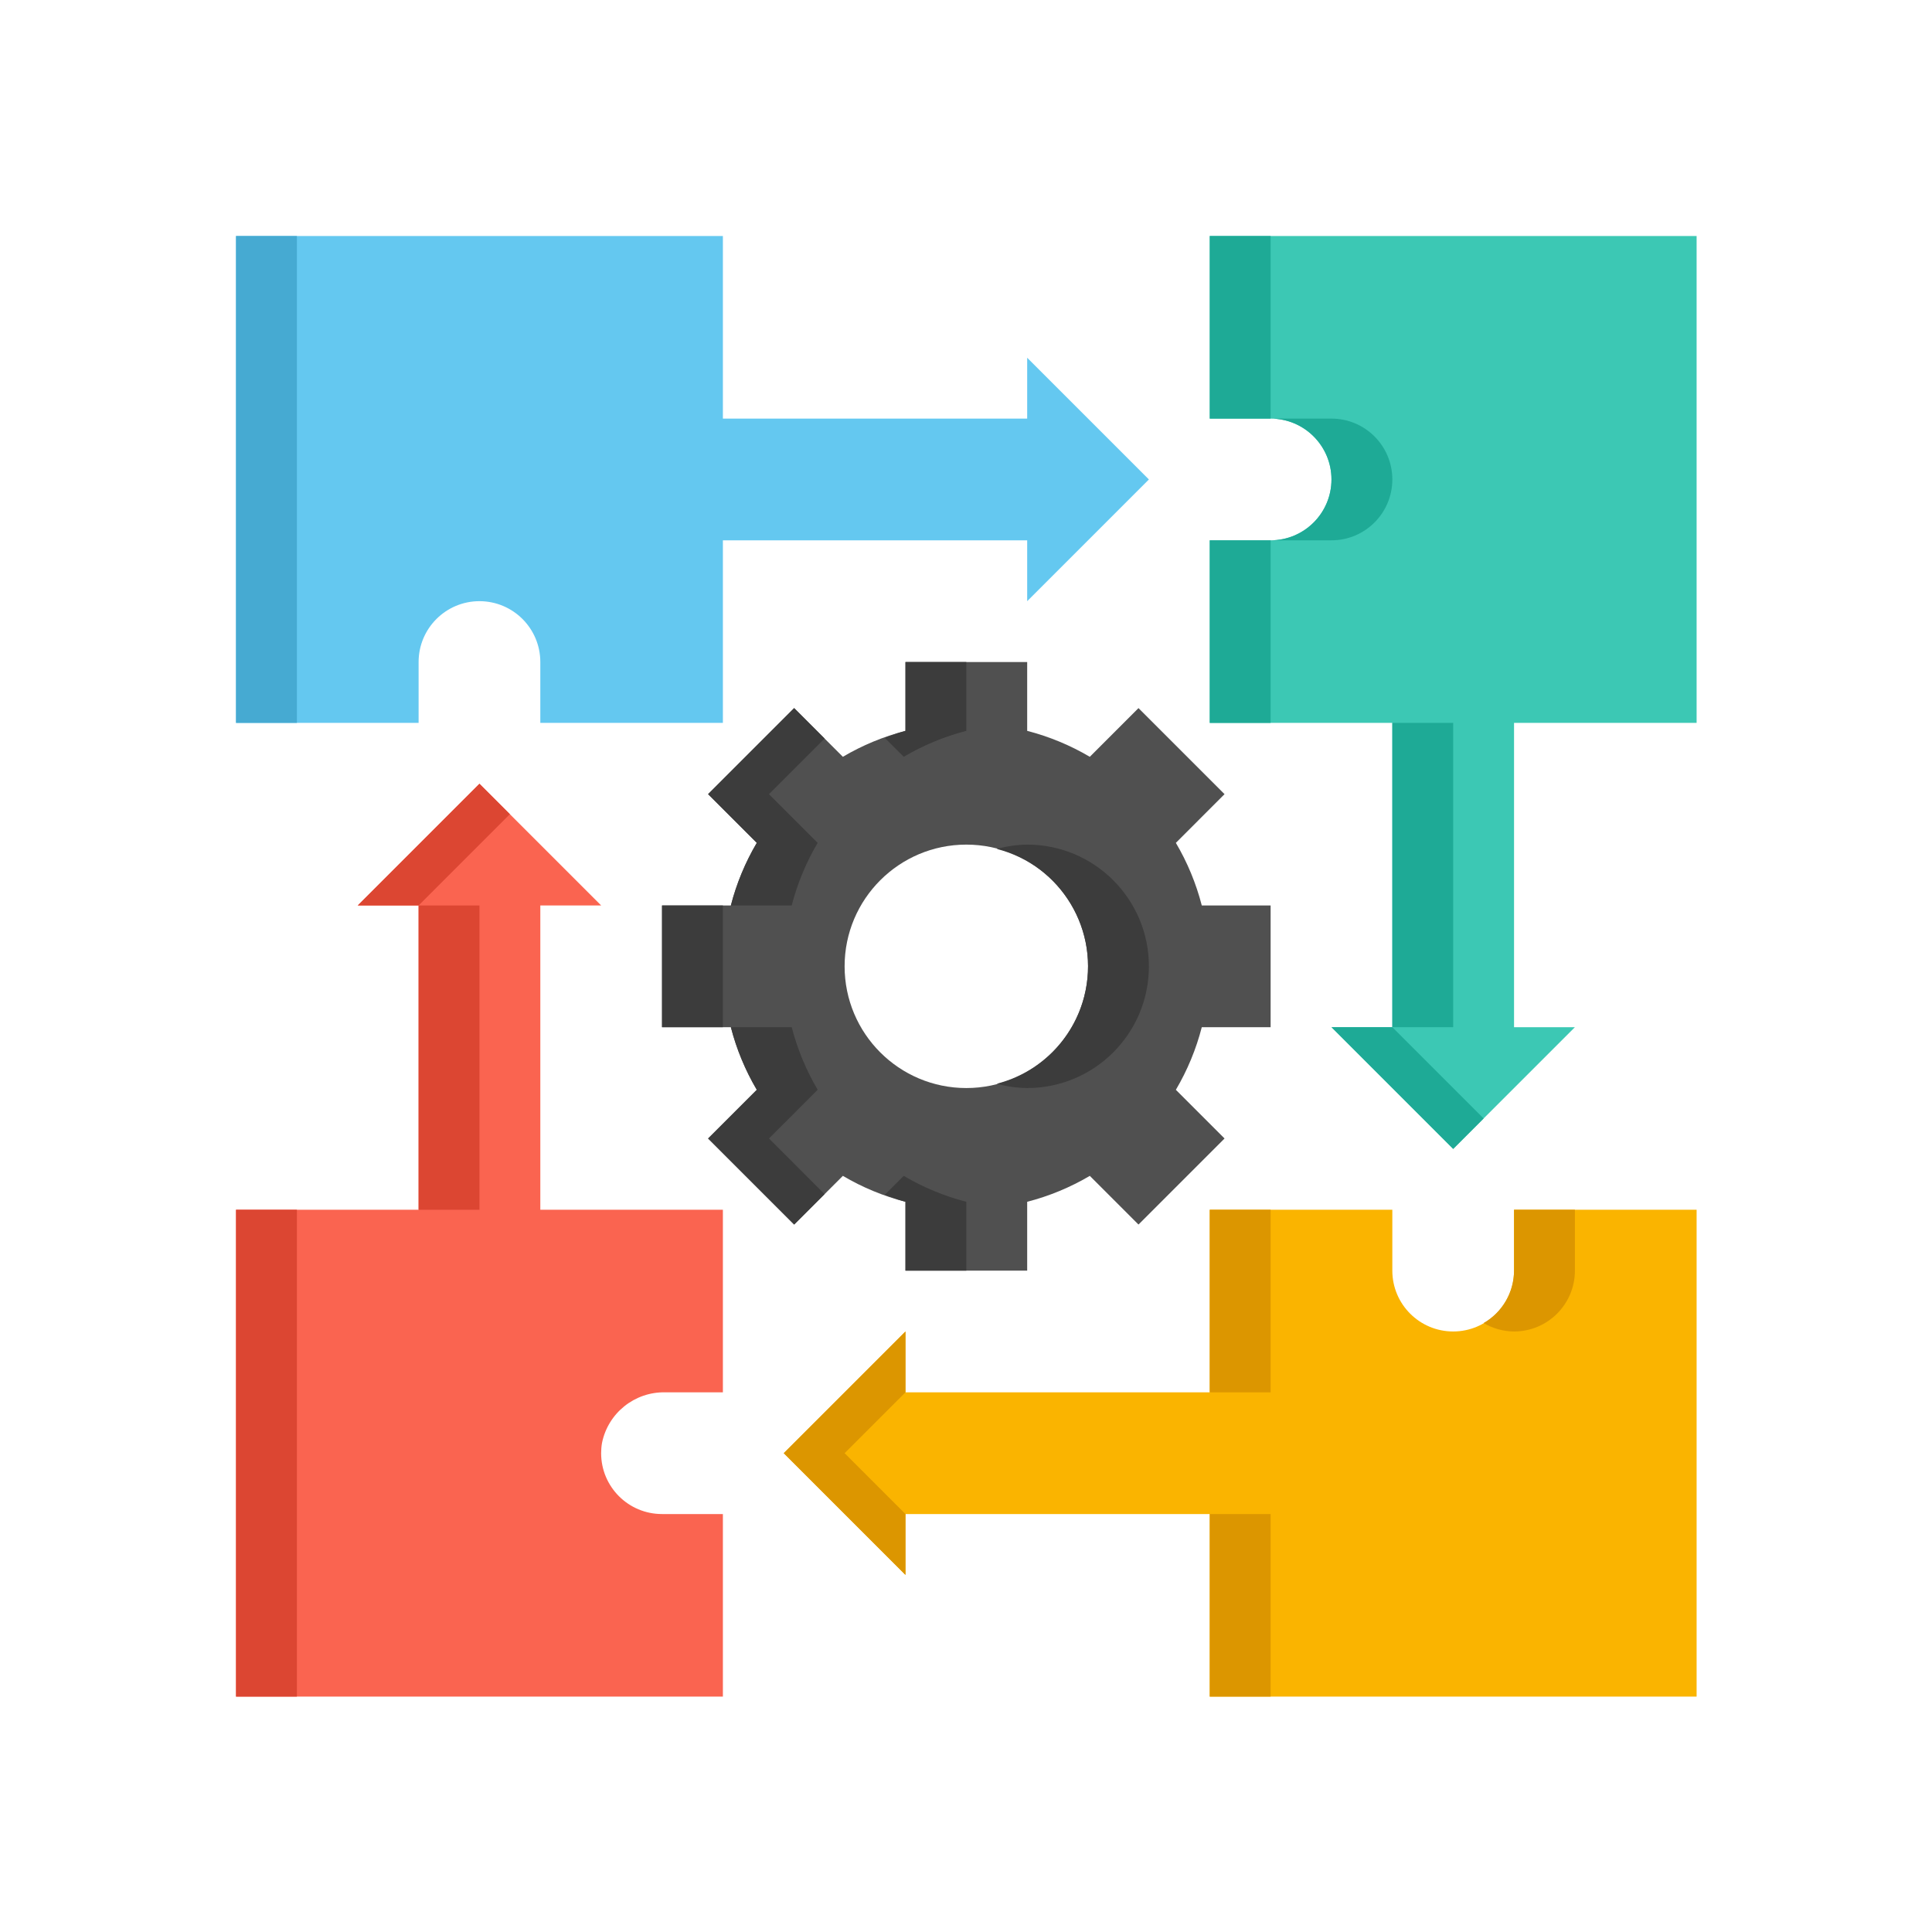 <svg xmlns="http://www.w3.org/2000/svg" xmlns:xlink="http://www.w3.org/1999/xlink" width="500" viewBox="0 0 375 375" height="500" preserveAspectRatio="xMidYMid meet"><defs><clipPath id="0fd2d8d6ca"><path d="M 45.812 45.812 L 223 45.812 L 223 141 L 45.812 141 Z M 45.812 45.812 " clip-rule="nonzero"></path></clipPath><clipPath id="4fbc239a7b"><path d="M 234 45.812 L 329.312 45.812 L 329.312 223 L 234 223 Z M 234 45.812 " clip-rule="nonzero"></path></clipPath><clipPath id="e69c86183e"><path d="M 152 234 L 329.312 234 L 329.312 329.312 L 152 329.312 Z M 152 234 " clip-rule="nonzero"></path></clipPath><clipPath id="8bcb690cc6"><path d="M 45.812 152 L 141 152 L 141 329.312 L 45.812 329.312 Z M 45.812 152 " clip-rule="nonzero"></path></clipPath><clipPath id="1ba5a909e6"><path d="M 234 45.812 L 247 45.812 L 247 82 L 234 82 Z M 234 45.812 " clip-rule="nonzero"></path></clipPath><clipPath id="58dfa53133"><path d="M 234 293 L 247 293 L 247 329.312 L 234 329.312 Z M 234 293 " clip-rule="nonzero"></path></clipPath><clipPath id="f477bbb48e"><path d="M 45.812 45.812 L 58 45.812 L 58 141 L 45.812 141 Z M 45.812 45.812 " clip-rule="nonzero"></path></clipPath><clipPath id="f455c30a7b"><path d="M 45.812 234 L 58 234 L 58 329.312 L 45.812 329.312 Z M 45.812 234 " clip-rule="nonzero"></path></clipPath></defs><g clip-path="url(#0fd2d8d6ca)"><path fill="#64c8f0" d="M 223 93.062 L 199.375 69.438 L 199.375 81.25 L 140.312 81.25 L 140.312 45.812 L 45.812 45.812 L 45.812 140.312 L 81.25 140.312 L 81.25 128.5 C 81.25 121.977 86.539 116.688 93.062 116.688 C 99.586 116.688 104.875 121.977 104.875 128.5 L 104.875 140.312 L 140.312 140.312 L 140.312 104.875 L 199.375 104.875 L 199.375 116.688 Z M 223 93.062 " fill-opacity="1" fill-rule="nonzero"></path></g><g clip-path="url(#4fbc239a7b)"><path fill="#3cc8b4" d="M 329.312 140.312 L 329.312 45.812 L 234.812 45.812 L 234.812 81.25 L 246.625 81.25 C 253.148 81.25 258.438 86.539 258.438 93.062 C 258.438 99.586 253.148 104.875 246.625 104.875 L 234.812 104.875 L 234.812 140.312 L 270.25 140.312 L 270.25 199.375 L 258.438 199.375 L 282.062 223 L 305.688 199.375 L 293.875 199.375 L 293.875 140.312 Z M 329.312 140.312 " fill-opacity="1" fill-rule="nonzero"></path></g><g clip-path="url(#e69c86183e)"><path fill="#fab400" d="M 293.875 234.812 L 293.875 246.625 C 293.875 253.148 288.586 258.438 282.062 258.438 C 275.539 258.438 270.25 253.148 270.25 246.625 L 270.25 234.812 L 234.812 234.812 L 234.812 270.25 L 175.75 270.25 L 175.75 258.438 L 152.125 282.062 L 175.75 305.688 L 175.75 293.875 L 234.812 293.875 L 234.812 329.312 L 329.312 329.312 L 329.312 234.812 Z M 293.875 234.812 " fill-opacity="1" fill-rule="nonzero"></path></g><path fill="#dc9600" d="M 175.75 270.25 L 175.75 258.438 L 152.125 282.062 L 175.75 305.688 L 175.75 293.875 L 163.938 282.062 Z M 175.75 270.25 " fill-opacity="1" fill-rule="nonzero"></path><g clip-path="url(#8bcb690cc6)"><path fill="#fa6450" d="M 129.133 270.25 L 140.312 270.25 L 140.312 234.812 L 104.875 234.812 L 104.875 175.75 L 116.688 175.75 L 93.062 152.125 L 69.438 175.75 L 81.25 175.75 L 81.25 234.812 L 45.812 234.812 L 45.812 329.312 L 140.312 329.312 L 140.312 293.875 L 128.5 293.875 C 121.977 293.879 116.684 288.598 116.68 282.07 C 116.68 281.402 116.734 280.738 116.848 280.078 C 118.023 274.262 123.199 270.121 129.133 270.25 Z M 129.133 270.25 " fill-opacity="1" fill-rule="nonzero"></path></g><g clip-path="url(#1ba5a909e6)"><path fill="#1eaa96" d="M 234.812 45.812 L 246.625 45.812 L 246.625 81.25 L 234.812 81.25 Z M 234.812 45.812 " fill-opacity="1" fill-rule="nonzero"></path></g><path fill="#1eaa96" d="M 234.812 104.875 L 246.625 104.875 L 246.625 140.312 L 234.812 140.312 Z M 234.812 104.875 " fill-opacity="1" fill-rule="nonzero"></path><path fill="#1eaa96" d="M 270.25 93.062 C 270.25 86.539 264.961 81.25 258.438 81.25 L 246.625 81.25 C 253.148 81.25 258.438 86.539 258.438 93.062 C 258.438 99.586 253.148 104.875 246.625 104.875 L 258.438 104.875 C 264.961 104.875 270.25 99.586 270.25 93.062 Z M 270.25 93.062 " fill-opacity="1" fill-rule="nonzero"></path><path fill="#dc9600" d="M 293.875 258.438 C 300.398 258.438 305.688 253.148 305.688 246.625 L 305.688 234.812 L 293.875 234.812 L 293.875 246.625 C 293.867 250.828 291.613 254.707 287.969 256.801 C 289.758 257.859 291.797 258.426 293.875 258.438 Z M 293.875 258.438 " fill-opacity="1" fill-rule="nonzero"></path><path fill="#dc9600" d="M 234.812 234.812 L 246.625 234.812 L 246.625 270.25 L 234.812 270.25 Z M 234.812 234.812 " fill-opacity="1" fill-rule="nonzero"></path><g clip-path="url(#58dfa53133)"><path fill="#dc9600" d="M 234.812 293.875 L 246.625 293.875 L 246.625 329.312 L 234.812 329.312 Z M 234.812 293.875 " fill-opacity="1" fill-rule="nonzero"></path></g><g clip-path="url(#f477bbb48e)"><path fill="#46aad2" d="M 45.812 45.812 L 57.625 45.812 L 57.625 140.312 L 45.812 140.312 Z M 45.812 45.812 " fill-opacity="1" fill-rule="nonzero"></path></g><g clip-path="url(#f455c30a7b)"><path fill="#dc4632" d="M 45.812 234.812 L 57.625 234.812 L 57.625 329.312 L 45.812 329.312 Z M 45.812 234.812 " fill-opacity="1" fill-rule="nonzero"></path></g><path fill="#dc4632" d="M 98.969 158.031 L 93.062 152.125 L 69.438 175.75 L 81.25 175.75 Z M 98.969 158.031 " fill-opacity="1" fill-rule="nonzero"></path><path fill="#dc4632" d="M 81.25 175.75 L 93.062 175.75 L 93.062 234.812 L 81.25 234.812 Z M 81.25 175.75 " fill-opacity="1" fill-rule="nonzero"></path><path fill="#1eaa96" d="M 270.25 140.312 L 282.062 140.312 L 282.062 199.375 L 270.25 199.375 Z M 270.25 140.312 " fill-opacity="1" fill-rule="nonzero"></path><path fill="#1eaa96" d="M 270.25 199.375 L 258.438 199.375 L 282.062 223 L 287.969 217.094 Z M 270.25 199.375 " fill-opacity="1" fill-rule="nonzero"></path><path fill="#505050" d="M 246.625 199.375 L 246.625 175.75 L 233.266 175.75 C 232.168 171.484 230.473 167.391 228.234 163.598 L 237.684 154.145 L 220.98 137.441 L 211.531 146.895 C 207.734 144.656 203.645 142.961 199.375 141.859 L 199.375 128.5 L 175.75 128.5 L 175.75 141.859 C 171.484 142.961 167.391 144.656 163.598 146.895 L 154.145 137.441 L 137.441 154.145 L 146.895 163.598 C 144.656 167.391 142.961 171.484 141.859 175.75 L 128.5 175.75 L 128.5 199.375 L 141.859 199.375 C 142.961 203.645 144.656 207.734 146.895 211.531 L 137.441 220.98 L 154.145 237.684 L 163.598 228.234 C 167.391 230.473 171.484 232.168 175.75 233.266 L 175.75 246.625 L 199.375 246.625 L 199.375 233.266 C 203.645 232.168 207.734 230.473 211.531 228.234 L 220.98 237.684 L 237.684 220.98 L 228.234 211.531 C 230.473 207.734 232.168 203.645 233.266 199.375 Z M 187.562 211.188 C 174.516 211.188 163.938 200.609 163.938 187.562 C 163.938 174.516 174.516 163.938 187.562 163.938 C 200.609 163.938 211.188 174.516 211.188 187.562 C 211.188 200.609 200.609 211.188 187.562 211.188 Z M 187.562 211.188 " fill-opacity="1" fill-rule="nonzero"></path><path fill="#3c3c3c" d="M 175.41 146.895 C 179.203 144.656 183.297 142.961 187.562 141.859 L 187.562 128.5 L 175.75 128.5 L 175.75 141.859 C 174.367 142.223 173.059 142.734 171.723 143.207 Z M 175.41 146.895 " fill-opacity="1" fill-rule="nonzero"></path><path fill="#3c3c3c" d="M 175.41 228.234 L 171.723 231.918 C 173.059 232.391 174.367 232.906 175.75 233.266 L 175.75 246.625 L 187.562 246.625 L 187.562 233.266 C 183.297 232.168 179.203 230.473 175.41 228.234 Z M 175.41 228.234 " fill-opacity="1" fill-rule="nonzero"></path><path fill="#3c3c3c" d="M 199.375 163.938 C 197.379 163.965 195.395 164.246 193.469 164.777 C 206.055 167.98 213.66 180.777 210.457 193.363 C 208.332 201.707 201.816 208.227 193.469 210.352 C 195.395 210.883 197.379 211.164 199.375 211.188 C 212.422 211.188 223 200.609 223 187.562 C 223 174.516 212.422 163.938 199.375 163.938 Z M 199.375 163.938 " fill-opacity="1" fill-rule="nonzero"></path><path fill="#3c3c3c" d="M 141.859 175.75 L 153.672 175.75 C 154.773 171.484 156.469 167.391 158.707 163.598 L 149.254 154.145 L 160.051 143.348 L 154.145 137.441 L 137.441 154.145 L 146.895 163.598 C 144.656 167.391 142.961 171.484 141.859 175.75 Z M 141.859 175.75 " fill-opacity="1" fill-rule="nonzero"></path><path fill="#3c3c3c" d="M 149.262 220.977 L 158.711 211.523 C 156.473 207.73 154.777 203.641 153.672 199.375 L 141.859 199.375 C 142.961 203.645 144.656 207.734 146.895 211.531 L 137.441 220.98 L 154.145 237.684 L 160.051 231.777 Z M 149.262 220.977 " fill-opacity="1" fill-rule="nonzero"></path><path fill="#3c3c3c" d="M 128.5 175.75 L 140.312 175.75 L 140.312 199.375 L 128.5 199.375 Z M 128.5 175.75 " fill-opacity="1" fill-rule="nonzero"></path></svg>